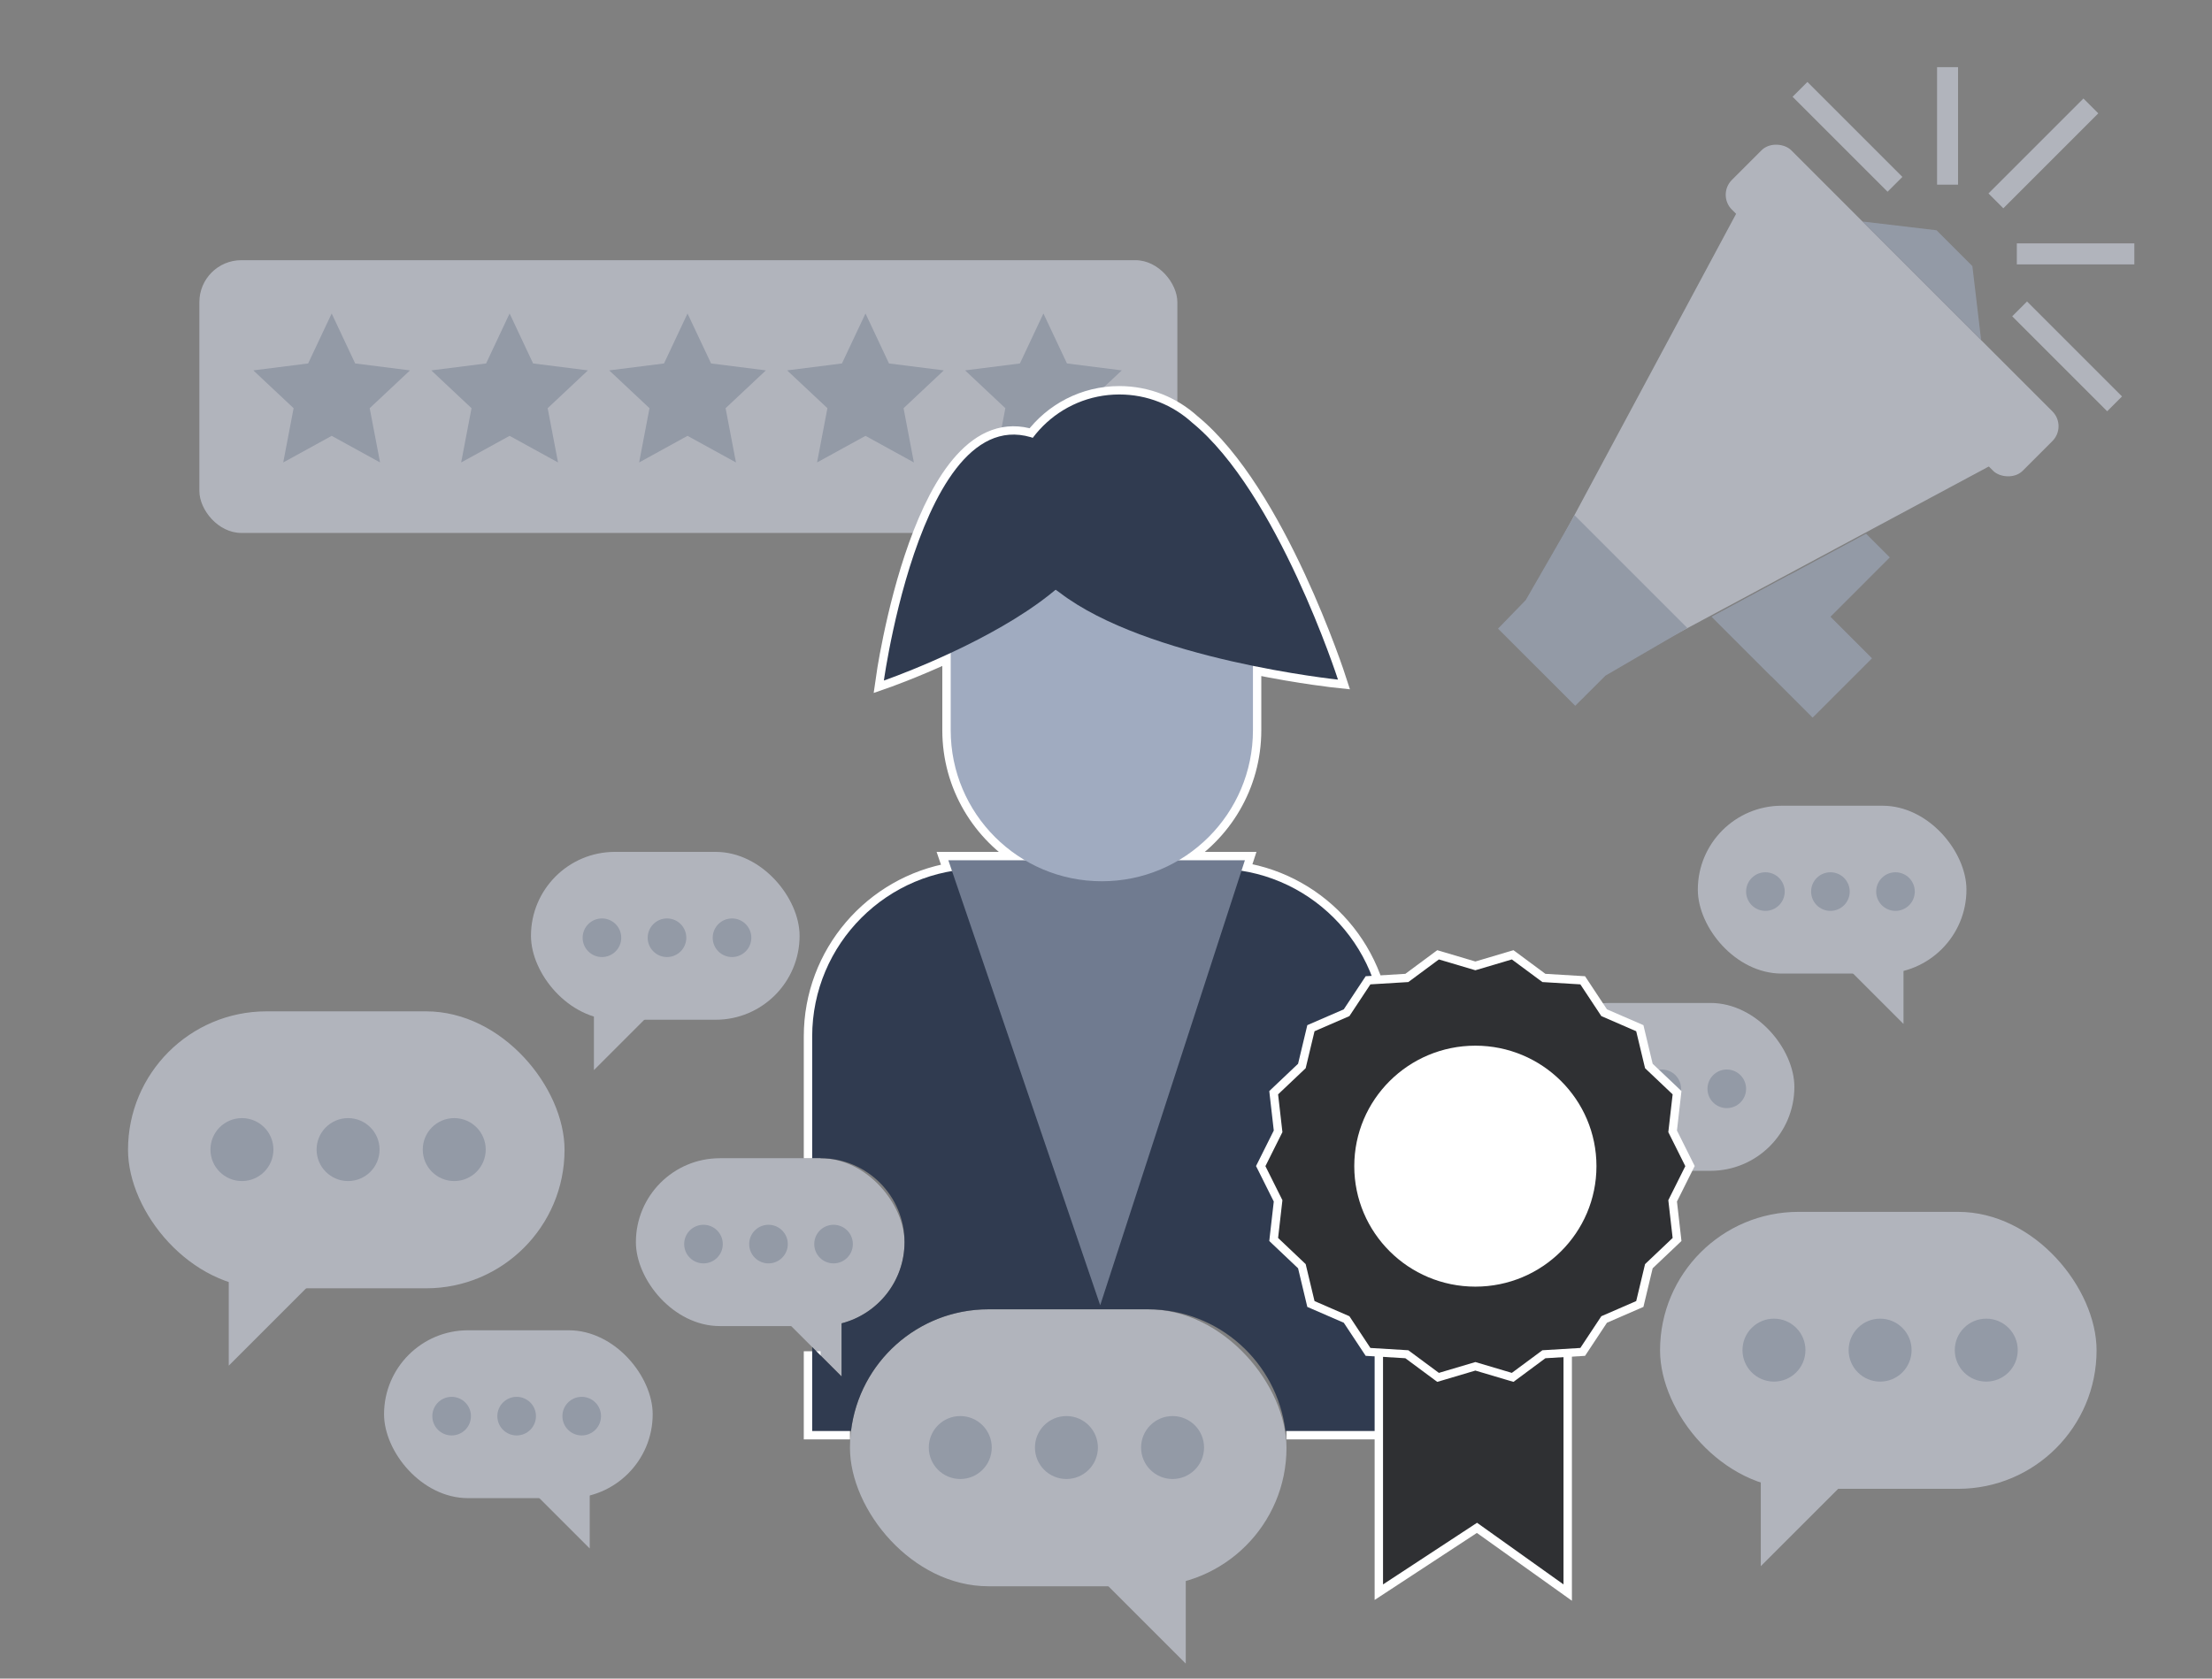 <?xml version="1.0" encoding="UTF-8"?>
<svg id="services-graphic-secureweb-reputation" xmlns="http://www.w3.org/2000/svg" viewBox="0 0 527 400">
  <rect x="0" y="0" width="527" height="400" fill="#808080" stroke="none"/>
  <g style="opacity: .6;">
    <g>
      <rect x="30.5" y="241" width="104" height="66" rx="33" ry="33" transform="translate(165 548) rotate(-180)" style="fill: #d2d7e5;"/>
      <polygon points="54.5 325.43 75.24 304.69 54.5 283.95 54.5 325.43" style="fill: #d2d7e5;"/>
      <g>
        <circle cx="57.64" cy="273.94" r="7.5" style="fill: #a0abc0;"/>
        <circle cx="82.93" cy="273.94" r="7.5" style="fill: #a0abc0;"/>
        <circle cx="108.22" cy="273.94" r="7.5" style="fill: #a0abc0;"/>
      </g>
    </g>
    <g>
      <rect x="91.5" y="317" width="64" height="40" rx="20" ry="20" style="fill: #d2d7e5;"/>
      <polygon points="140.5 369 127.79 356.29 140.5 343.59 140.5 369" style="fill: #d2d7e5;"/>
      <g>
        <circle cx="138.59" cy="337.46" r="4.6" style="fill: #a0abc0;"/>
        <circle cx="123.09" cy="337.46" r="4.6" style="fill: #a0abc0;"/>
        <circle cx="107.6" cy="337.46" r="4.6" style="fill: #a0abc0;"/>
      </g>
    </g>
    <g>
      <rect x="126.5" y="203" width="64" height="40" rx="20" ry="20" transform="translate(317 446) rotate(-180)" style="fill: #d2d7e5;"/>
      <polygon points="141.5 255 154.21 242.29 141.5 229.59 141.5 255" style="fill: #d2d7e5;"/>
      <g>
        <path d="M143.41,218.86c2.54,0,4.6,2.06,4.6,4.6,0,2.54-2.06,4.6-4.6,4.6-2.54,0-4.6-2.06-4.6-4.6s2.06-4.6,4.6-4.6Z" style="fill: #a0abc0;"/>
        <circle cx="158.91" cy="223.46" r="4.6" style="fill: #a0abc0;"/>
        <path d="M174.4,218.86c2.54,0,4.6,2.06,4.6,4.6,0,2.54-2.06,4.6-4.6,4.6-2.54,0-4.6-2.06-4.6-4.6,0-2.54,2.06-4.6,4.6-4.6Z" style="fill: #a0abc0;"/>
      </g>
    </g>
    <g>
      <rect x="363.5" y="239" width="64" height="40" rx="20" ry="20" transform="translate(791 518) rotate(-180)" style="fill: #d2d7e5;"/>
      <polygon points="378.5 291 391.21 278.29 378.5 265.59 378.5 291" style="fill: #d2d7e5;"/>
      <g>
        <path d="M380.41,254.86c2.54,0,4.6,2.06,4.6,4.6,0,2.54-2.06,4.6-4.6,4.6-2.54,0-4.6-2.06-4.6-4.6s2.06-4.6,4.6-4.6Z" style="fill: #a0abc0;"/>
        <circle cx="395.91" cy="259.46" r="4.6" style="fill: #a0abc0;"/>
        <path d="M411.4,254.86c2.54,0,4.6,2.06,4.6,4.6,0,2.54-2.06,4.6-4.6,4.6-2.54,0-4.6-2.06-4.6-4.6,0-2.54,2.06-4.6,4.6-4.6Z" style="fill: #a0abc0;"/>
      </g>
    </g>
    <g>
      <rect x="395.5" y="288.79" width="104" height="66" rx="33" ry="33" transform="translate(895 643.57) rotate(-180)" style="fill: #d2d7e5;"/>
      <polygon points="419.5 373.21 440.24 352.48 419.5 331.74 419.5 373.21" style="fill: #d2d7e5;"/>
      <g>
        <circle cx="422.64" cy="321.73" r="7.5" style="fill: #a0abc0;"/>
        <circle cx="447.93" cy="321.73" r="7.5" style="fill: #a0abc0;"/>
        <circle cx="473.22" cy="321.73" r="7.5" style="fill: #a0abc0;"/>
      </g>
    </g>
    <g>
      <rect x="404.5" y="192" width="64" height="40" rx="20" ry="20" style="fill: #d2d7e5;"/>
      <polygon points="453.5 244 440.79 231.29 453.5 218.59 453.5 244" style="fill: #d2d7e5;"/>
      <g>
        <circle cx="451.59" cy="212.46" r="4.6" style="fill: #a0abc0;"/>
        <circle cx="436.09" cy="212.46" r="4.6" style="fill: #a0abc0;"/>
        <circle cx="420.6" cy="212.46" r="4.6" style="fill: #a0abc0;"/>
      </g>
    </g>
    <g>
      <rect x="47.5" y="62" width="233" height="65" rx="10" ry="10" style="fill: #d2d7e5;"/>
      <g>
        <polygon points="163.8 74.7 169.41 86.61 182.47 88.26 172.87 97.27 175.34 110.2 163.8 103.86 152.27 110.2 154.74 97.27 145.14 88.26 158.2 86.61 163.8 74.7" style="fill: #a0abc0;"/>
        <polygon points="121.41 74.7 127.01 86.61 140.07 88.26 130.48 97.27 132.95 110.2 121.41 103.86 109.87 110.2 112.34 97.27 102.75 88.26 115.81 86.61 121.41 74.7" style="fill: #a0abc0;"/>
        <polygon points="79.02 74.7 84.62 86.61 97.68 88.26 88.08 97.27 90.55 110.2 79.02 103.86 67.48 110.2 69.95 97.27 60.35 88.26 73.41 86.61 79.02 74.7" style="fill: #a0abc0;"/>
        <polygon points="206.2 74.7 211.8 86.61 224.86 88.26 215.27 97.27 217.73 110.2 206.2 103.86 194.66 110.2 197.13 97.27 187.53 88.26 200.59 86.61 206.2 74.7" style="fill: #a0abc0;"/>
        <polygon points="248.59 74.7 254.2 86.61 267.26 88.26 257.66 97.27 260.13 110.2 248.59 103.86 237.06 110.2 239.52 97.27 229.93 88.26 242.99 86.61 248.59 74.7" style="fill: #a0abc0;"/>
      </g>
    </g>
    <g>
      <polygon points="475.13 110.46 383.62 159.55 365.23 141.16 414.32 49.65 475.13 110.46" style="fill: #d2d7e5;"/>
      <rect x="440.79" y="24.99" width="20" height="98" rx="5" ry="5" transform="translate(79.72 340.43) rotate(-45)" style="fill: #d2d7e5;"/>
      <polygon points="446 156.87 431.85 171.01 407.81 146.97 426.2 137.07 446 156.87" style="fill: #a0abc0;"/>
      <polygon points="375.13 122.78 363.5 143 356.9 149.8 375.29 168.19 382.5 161 402 149.65 375.13 122.78" style="fill: #a0abc0;"/>
      <polygon points="472 81.05 469.91 63.41 461.37 54.87 443.73 52.78 472 81.05" style="fill: #a0abc0;"/>
      <polygon points="450.24 132.83 421.95 161.11 407.81 146.97 444.58 127.17 450.24 132.83" style="fill: #a0abc0;"/>
      <rect x="484.33" y="20.55" width="5" height="32" transform="translate(168.43 -333.53) rotate(45)" style="fill: #d2d7e5;"/>
      <rect x="461.5" y="16" width="5" height="28" style="fill: #d2d7e5;"/>
      <rect x="480.5" y="58" width="28" height="5" style="fill: #d2d7e5;"/>
      <rect x="489.98" y="68.93" width="5" height="32" transform="translate(900.77 -203.26) rotate(135)" style="fill: #d2d7e5;"/>
      <rect x="437.66" y="16.6" width="5" height="32" transform="translate(774.45 -255.58) rotate(135)" style="fill: #d2d7e5;"/>
    </g>
    <g>
      <g>
        <rect x="202.5" y="312" width="104" height="66" rx="33" ry="33" style="fill: #d2d7e5;"/>
        <polygon points="282.5 396.43 261.76 375.69 282.5 354.95 282.5 396.43" style="fill: #d2d7e5;"/>
        <g>
          <circle cx="279.36" cy="344.94" r="7.5" style="fill: #a0abc0;"/>
          <circle cx="254.07" cy="344.94" r="7.5" style="fill: #a0abc0;"/>
          <circle cx="228.78" cy="344.94" r="7.5" style="fill: #a0abc0;"/>
        </g>
      </g>
      <g>
        <rect x="151.5" y="276" width="64" height="40" rx="20" ry="20" style="fill: #d2d7e5;"/>
        <polygon points="200.5 328 187.79 315.29 200.5 302.59 200.5 328" style="fill: #d2d7e5;"/>
        <g>
          <circle cx="198.59" cy="296.46" r="4.6" style="fill: #a0abc0;"/>
          <circle cx="183.09" cy="296.46" r="4.6" style="fill: #a0abc0;"/>
          <circle cx="167.6" cy="296.46" r="4.6" style="fill: #a0abc0;"/>
        </g>
      </g>
    </g>
  </g>
  <path d="M125,327s.06,0,.09,0c.11,0,.23,0,.34,0h-.43Z" style="fill: #d2d7e5;"/>
  <path d="M179,278s.06,0,.09,0c.11,0,.23,0,.34,0h-.43Z" style="fill: #d2d7e5;"/>
  <g>
    <path d="M306.5,341h23v-94c0-19.96-14.62-36.49-33.72-39.51l.81-2.49h-15.79c10.59-6.27,17.7-17.8,17.7-31v-15.33c11.55,2.37,20.27,3.28,20.27,3.28,0,0-14.4-44.62-34.76-61.25-4.57-4.16-10.65-6.7-17.33-6.7-8.44,0-15.94,4.06-20.63,10.34-26.32-8.56-35.47,57.83-35.47,57.83,0,0,7.04-2.44,15.92-6.58v18.41c0,13.2,7.11,24.73,17.7,31h-18.26l.88,2.57c-18.91,3.18-33.32,19.62-33.32,39.43v29" style="fill: none; stroke: #fff; stroke-miterlimit: 10; stroke-width: 4px;"/>
    <polyline points="193.5 322 193.5 341 202.5 341" style="fill: none; stroke: #fff; stroke-miterlimit: 10; stroke-width: 4px;"/>
    <path d="M289.5,207h-56c-22.09,0-40,17.91-40,40v29h2c11.05,0,20,8.95,20,20,0,9.32-6.38,17.12-15,19.34v12.66l-7-7v20h9.25c1.98-16.34,15.88-29,32.75-29h38c16.87,0,30.77,12.66,32.75,29h23.25v-94c0-22.09-17.91-40-40-40Z" style="fill: #303b50;"/>
    <polygon points="262.12 311.04 225.94 205 296.59 205 262.12 311.04" style="fill: #707b90;"/>
    <path d="M262.5,210h0c-19.88,0-36-16.12-36-36v-30.14c0-15.94,12.92-28.86,28.86-28.86h14.29c15.94,0,28.86,12.92,28.86,28.86v30.14c0,19.88-16.12,36-36,36Z" style="fill: #a0abc0;"/>
    <g>
      <path d="M254.18,109.04c32.6,26.75-43.6,53.13-43.6,53.13,0,0,11-79.88,43.6-53.13Z" style="fill: #303b50;"/>
      <path d="M318.77,161.95s-14.4-44.62-34.76-61.25c-4.57-4.16-10.65-6.7-17.33-6.7-14.22,0-25.75,11.53-25.75,25.75,0,8.95,4.57,16.83,11.5,21.44,20.85,16,66.34,20.76,66.34,20.76Z" style="fill: #303b50;"/>
    </g>
  </g>
  <path d="M225,396s-.06,0-.09,0c-.11,0-.23,0-.34,0h.43Z" style="fill: #d2d7e5;"/>
  <path d="M171,347s-.06,0-.09,0c-.11,0-.23,0-.34,0h.43Z" style="fill: #d2d7e5;"/>
  <g>
    <g>
      <polygon points="351.88 364.08 328.5 379.41 328.5 316 373.5 316 373.5 379.5 351.88 364.08" style="fill: #2f3033;"/>
      <path d="M372.5,317v60.56l-20.6-14.69-22.4,14.69v-60.56h43M374.5,315h-47v66.26l3.1-2.03,21.26-13.94,19.48,13.9,3.16,2.26v-66.44h0Z" style="fill: #fff;"/>
    </g>
    <g>
      <polygon points="351.5 325.61 342.62 328.25 335.18 322.73 325.94 322.17 320.83 314.45 312.33 310.76 310.18 301.75 303.46 295.38 304.51 286.17 300.37 277.89 304.51 269.6 303.46 260.4 310.18 254.03 312.33 245.02 320.83 241.33 325.94 233.61 335.18 233.04 342.62 227.53 351.5 230.17 360.38 227.53 367.83 233.04 377.07 233.61 382.18 241.33 390.68 245.02 392.83 254.03 399.55 260.4 398.5 269.6 402.64 277.89 398.5 286.17 399.55 295.38 392.83 301.75 390.68 310.76 382.18 314.45 377.07 322.17 367.83 322.73 360.38 328.25 351.5 325.61" style="fill: #2f3033;"/>
      <path d="M360.19,228.63l7.28,5.39,9.04.55,5,7.56,8.31,3.61,2.11,8.81,6.57,6.23-1.03,9,4.05,8.11-4.05,8.11,1.03,9-6.57,6.23-2.11,8.81-8.31,3.61-5,7.56-9.04.55-7.28,5.39-8.69-2.58-8.69,2.58-7.28-5.39-9.04-.55-5-7.56-8.31-3.61-2.11-8.81-6.57-6.23,1.03-9-4.05-8.11,4.05-8.11-1.03-9,6.57-6.23,2.11-8.81,8.31-3.61,5-7.56,9.04-.55,7.28-5.39,8.69,2.58,8.69-2.58M360.58,226.43l-.96.28-8.12,2.41-8.12-2.41-.96-.28-.8.59-6.8,5.04-8.45.51-1,.06-.55.83-4.67,7.06-7.77,3.37-.92.4-.23.97-1.97,8.23-6.14,5.82-.72.69.11.99.96,8.41-3.78,7.57-.45.89.45.89,3.78,7.57-.96,8.41-.11.99.72.69,6.14,5.82,1.97,8.23.23.97.92.4,7.77,3.37,4.67,7.06.55.83,1,.06,8.45.51,6.8,5.04.8.59.96-.28,8.12-2.41,8.12,2.41.96.28.8-.59,6.8-5.04,8.45-.51,1-.06.55-.83,4.67-7.06,7.77-3.37.92-.4.23-.97,1.97-8.23,6.14-5.82.72-.69-.11-.99-.96-8.41,3.78-7.57.45-.89-.45-.89-3.78-7.57.96-8.41.11-.99-.72-.69-6.14-5.82-1.97-8.23-.23-.97-.92-.4-7.77-3.37-4.67-7.06-.55-.83-1-.06-8.45-.51-6.8-5.04-.8-.59h0Z" style="fill: #fff;"/>
    </g>
    <ellipse cx="351.5" cy="277.89" rx="28.85" ry="28.71" style="fill: #fff;"/>
  </g>
</svg>